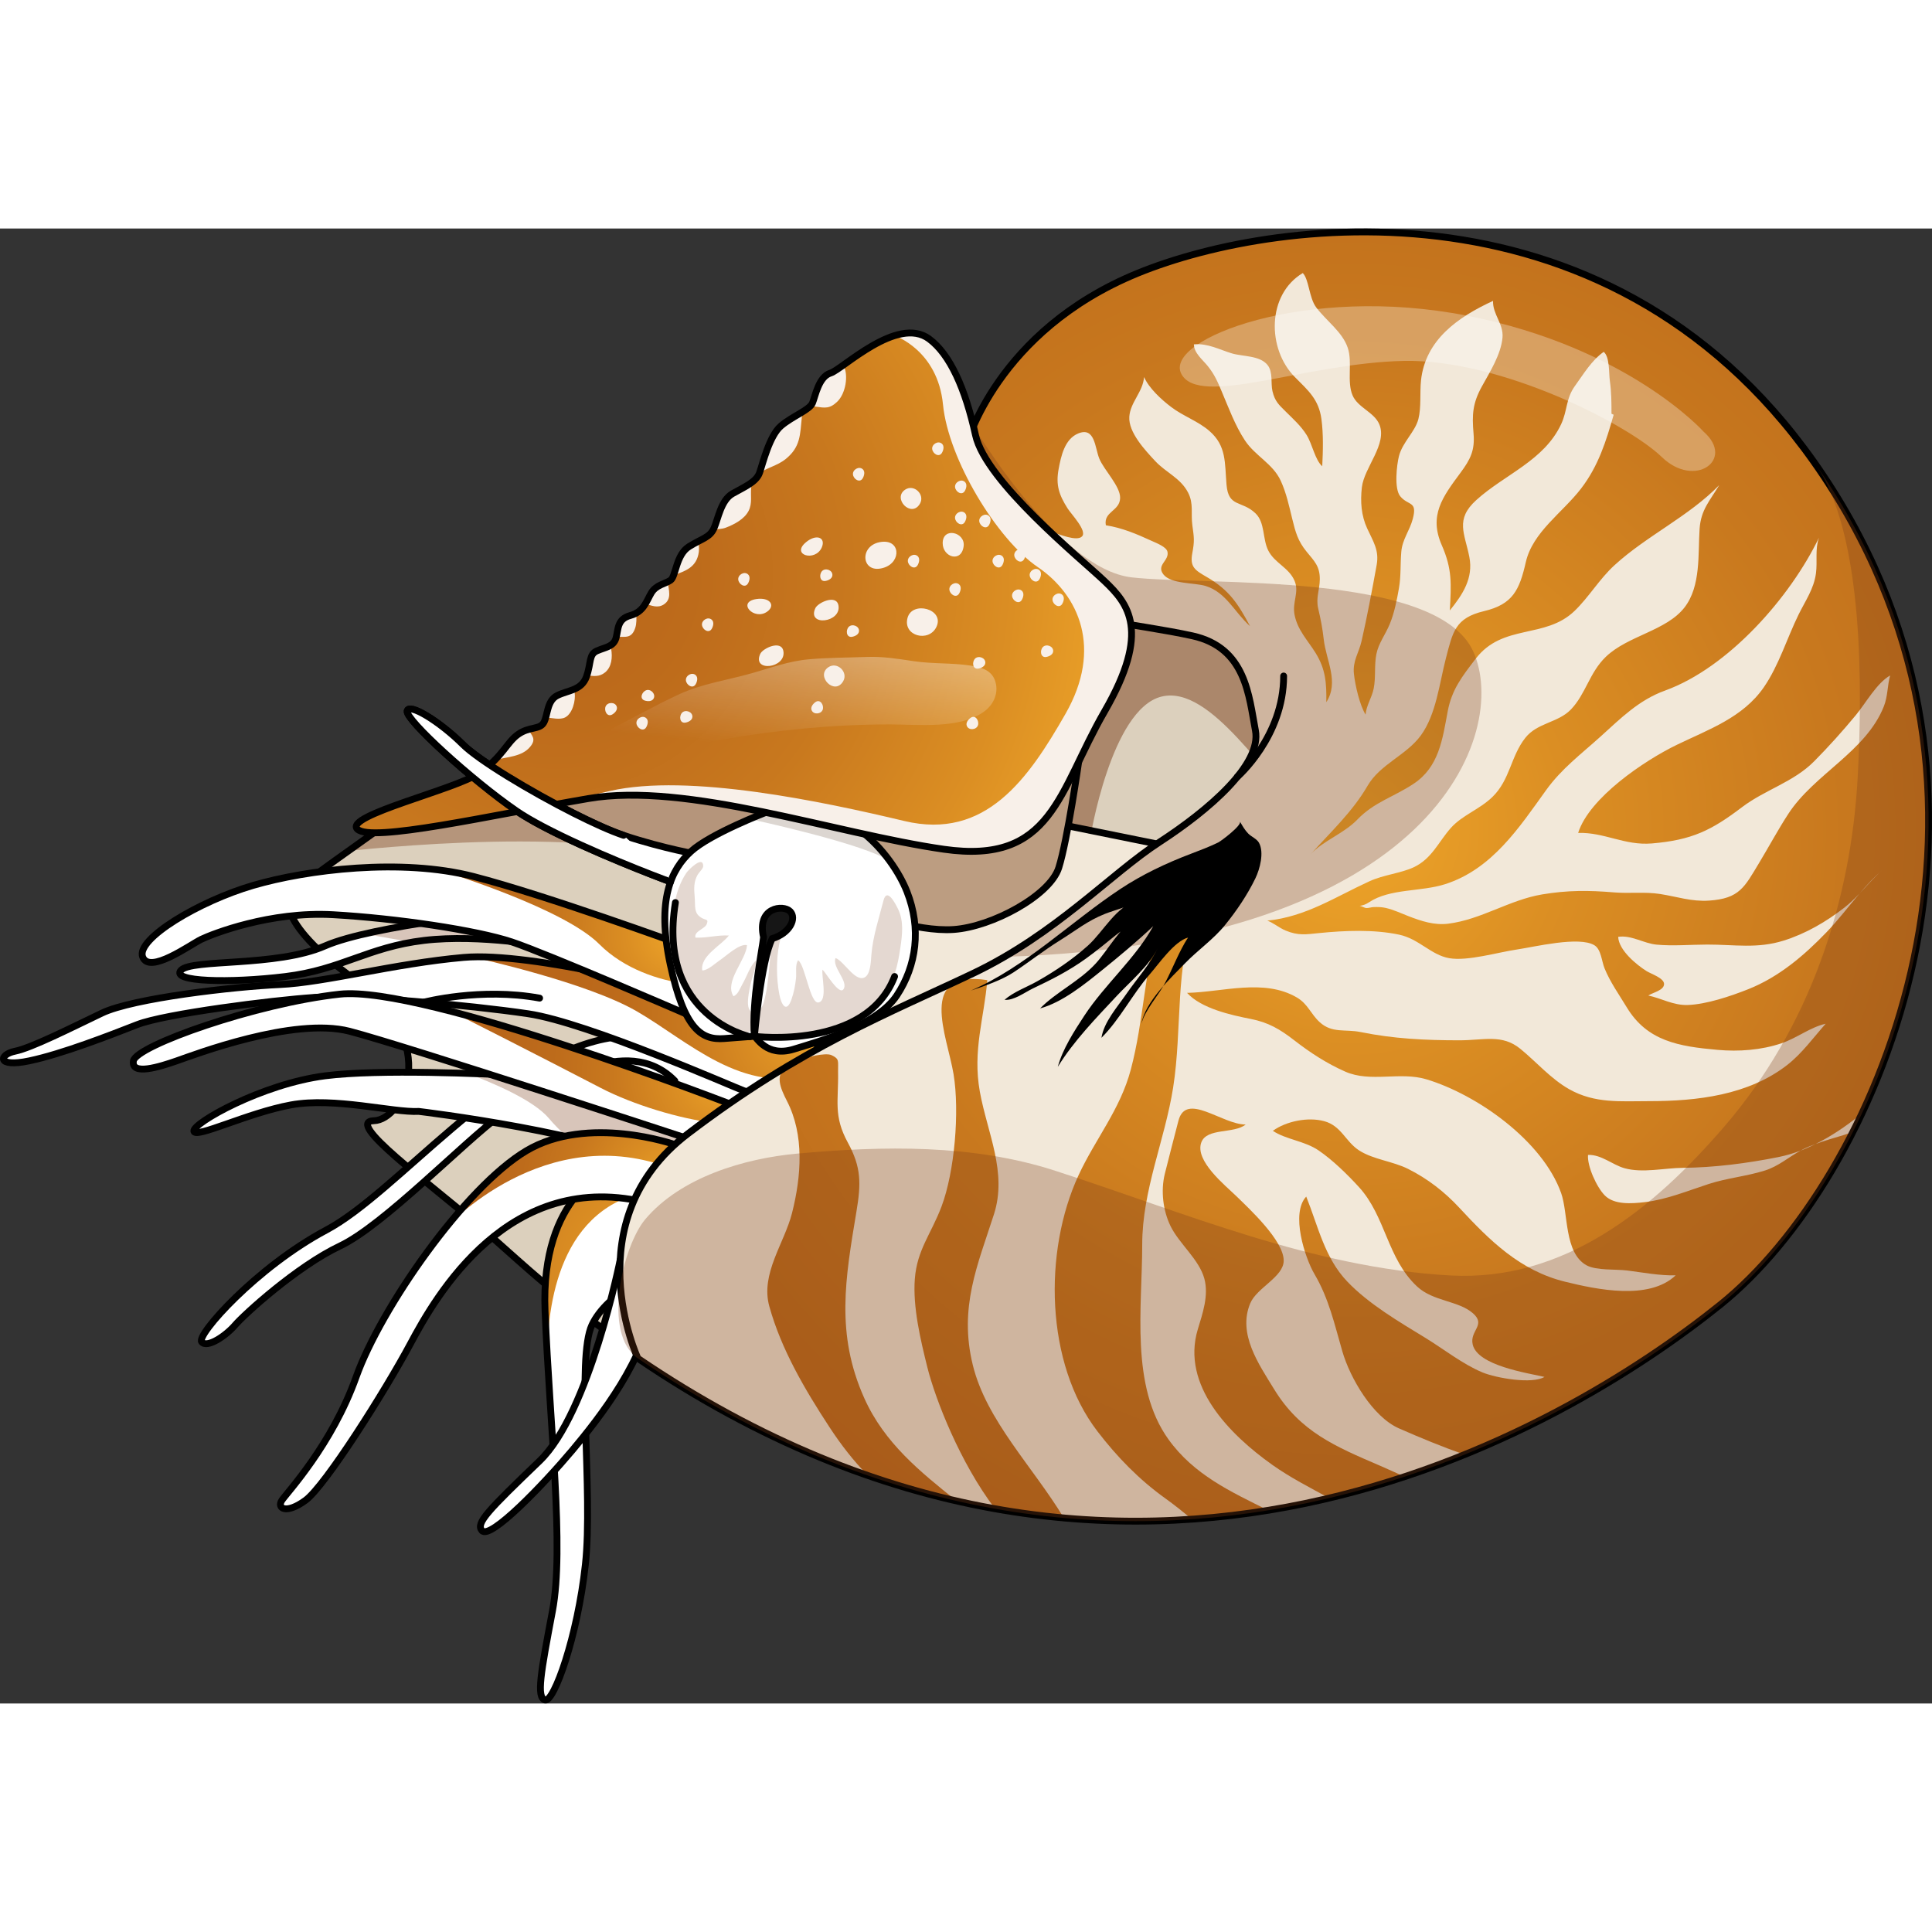 <?xml version="1.0" encoding="utf-8"?>
<!-- Created by: Science Figures, www.sciencefigures.org, Generator: Science Figures Editor -->
<!DOCTYPE svg PUBLIC "-//W3C//DTD SVG 1.1//EN" "http://www.w3.org/Graphics/SVG/1.1/DTD/svg11.dtd">
<svg version="1.1" id="Layer_1" xmlns="http://www.w3.org/2000/svg" xmlns:xlink="http://www.w3.org/1999/xlink" 
	 width="800px" height="800px" viewBox="0 0 367.632 280.668" enable-background="new 0 0 367.632 280.668"
	 xml:space="preserve">
<rect x="0" y="0" width="367.632" height="280.668" fill="#333333" stroke="none"/>
<g>
	<path fill="#DCD0BD" d="M71.134,114.988c0,0-13.996,9.933-15.996,11.6c0,0-3.715,4.711,12.643,16.522s9.015,26.522,3.354,26.667
		c-5.662,0.145,10.102,11.478,20.553,20.478s29.285,27.999,47.701,29.333c18.418,1.334,90.418-82.932,93.084-86.466
		s25.334-36.867,25.334-37.867s-3.334-22.109-5.334-26.055s-62-9.611-65-9.278s-37.732,21.332-39.366,21.666
		S71.134,114.988,71.134,114.988z"/>
	<path opacity="0.5" fill="#7B3E1A" d="M257.806,95.254c0-0.502-0.842-6.081-1.933-12.008c-4.811-5.172-11.045-11.854-16.518-17.649
		c-7.766-1.301-17.844-2.558-27.061-3.558C202.97,68.332,192.579,75.5,192.579,75.5l-7.838,39.714l22.689,0.888
		c0,0,3.965-24.65,13.576-27.031c9.539-2.363,20.026,16.206,27.023,21.355C253.275,102.609,257.806,95.702,257.806,95.254z"/>
	<path opacity="0.4" fill="#7B3E1A" d="M144.364,83.104c-15.459,6.527-73.23,31.884-73.23,31.884s-2.114,1.5-4.813,3.431
		c8.395-0.792,54.423-5.58,73.146,4.895c20.444,11.438,22.236,7.977,22.833,7.041s4.436-19.267,4.223-20.125
		C166.365,109.594,152.127,92.179,144.364,83.104z"/>
	<path fill="none" stroke="#000000" stroke-width="1.3" stroke-linecap="round" stroke-linejoin="round" stroke-miterlimit="10" d="
		M71.134,114.988c0,0-13.996,9.933-15.996,11.6c0,0-3.715,4.711,12.643,16.522s9.015,26.522,3.354,26.667
		c-5.662,0.145,10.102,11.478,20.553,20.478s29.285,27.999,47.701,29.333c18.418,1.334,90.418-82.932,93.084-86.466
		s25.334-36.867,25.334-37.867s-3.334-22.109-5.334-26.055s-62-9.611-65-9.278s-37.732,21.332-39.366,21.666
		S71.134,114.988,71.134,114.988z"/>
	<path fill="#FFFFFF" d="M148.105,161.464c0,0-13.029-11.437-33.153-7.238c-20.123,4.198-39.521,29.244-52.842,36.338
		c-13.318,7.094-24.756,19.979-23.742,21.281s4.633-1.157,6.369-3.185c1.738-2.027,11.727-11.147,19.979-15.057
		c8.253-3.909,23.454-19.688,30.548-24.9s22.632-12.582,37.737,1.961C148.105,185.208,148.105,161.464,148.105,161.464z"/>
	<path fill="none" stroke="#000000" stroke-width="1.3" stroke-linecap="round" stroke-linejoin="round" stroke-miterlimit="10" d="
		M148.105,161.464c0,0-13.029-11.437-33.153-7.238c-20.123,4.198-39.521,29.244-52.842,36.338
		c-13.318,7.094-24.756,19.979-23.742,21.281s4.633-1.157,6.369-3.185c1.738-2.027,11.727-11.147,19.979-15.057
		c8.253-3.909,23.454-19.688,30.548-24.9s22.632-12.582,37.737,1.961C148.105,185.208,148.105,161.464,148.105,161.464z"/>
	<path fill="none" stroke="#000000" stroke-width="1.3" stroke-linecap="round" stroke-linejoin="round" stroke-miterlimit="10" d="
		M103.718,164.074c0,0,15.434-11.439,24.699-1.885"/>
	<path fill="#FFFFFF" d="M130.831,145.546c0,0-29.438-8.006-42.608-6.844s-26.339,4.777-34.99,5.165s-27.889,2.582-33.828,5.423
		s-13.428,6.63-16.527,7.253s-3.615,3.182,2.711,1.838s15.235-4.829,20.529-6.896s25.822-4.648,33.57-5.165
		c7.746-0.517,29.438,1.42,40.801,3.099c11.361,1.679,39.387,14.073,41.063,14.654c1.674,0.581,11.746,3.035,11.875,2.647
		s2.721-10.418,2.006-11.923S130.831,145.546,130.831,145.546z"/>
	<radialGradient id="SVGID_1_" cx="154.015" cy="151.761" r="47.723" gradientUnits="userSpaceOnUse">
		<stop  offset="0" style="stop-color:#EEA529"/>
		<stop  offset="0.22" style="stop-color:#DB8E23"/>
		<stop  offset="0.496" style="stop-color:#C8781E"/>
		<stop  offset="0.761" style="stop-color:#BD6B1B"/>
		<stop  offset="1" style="stop-color:#B9661A"/>
	</radialGradient>
	<path fill="url(#SVGID_1_)" d="M89.759,138.614c1.661,0.364,21.885,4.865,31.344,10.302c9.691,5.57,20.323,16.196,33.723,11.874
		c0.537-2.623,0.948-5.274,0.607-5.991c-0.715-1.505-24.602-9.252-24.602-9.252s-15.855-4.31-29.5-6.145l-11.377-0.792
		C89.889,138.612,89.822,138.612,89.759,138.614z"/>
	<path fill="none" stroke="#000000" stroke-width="1.3" stroke-linecap="round" stroke-linejoin="round" stroke-miterlimit="10" d="
		M130.831,145.546c0,0-29.438-8.006-42.608-6.844s-26.339,4.777-34.99,5.165s-27.889,2.582-33.828,5.423s-13.428,6.63-16.527,7.253
		s-3.615,3.182,2.711,1.838s15.235-4.829,20.529-6.896s25.822-4.648,33.57-5.165c7.746-0.517,29.438,1.42,40.801,3.099
		c11.361,1.679,39.387,14.073,41.063,14.654c1.674,0.581,11.746,3.035,11.875,2.647s2.721-10.418,2.006-11.923
		S130.831,145.546,130.831,145.546z"/>
	<path fill="none" stroke="#000000" stroke-width="1.3" stroke-linecap="round" stroke-linejoin="round" stroke-miterlimit="10" d="
		M80.69,147.209c0,0,10.76-2.826,21.993-0.76"/>
	<path fill="#FFFFFF" d="M116.067,179.004c0,0-13.271,4.75-12.35,27c0.92,22.25,3.67,45.086,1.42,57s-3.092,16.5-1.42,17
		c1.67,0.5,6.17-12,7.67-25.75s-1.75-39.223,1.25-45.611s12.5-10.139,12.5-10.139S133.495,176.754,116.067,179.004z"/>
	<radialGradient id="SVGID_2_" cx="125.536" cy="198.956" r="72.169" gradientUnits="userSpaceOnUse">
		<stop  offset="0" style="stop-color:#EEA529"/>
		<stop  offset="0.22" style="stop-color:#DB8E23"/>
		<stop  offset="0.496" style="stop-color:#C8781E"/>
		<stop  offset="0.761" style="stop-color:#BD6B1B"/>
		<stop  offset="1" style="stop-color:#B9661A"/>
	</radialGradient>
	<path fill="url(#SVGID_2_)" d="M116.067,179.004c0,0-13.271,4.75-12.35,27c0.114,2.765,0.257,5.538,0.415,8.299
		c0.116-10.927,2.99-29.816,21.928-31.432C124.676,180.092,121.745,178.271,116.067,179.004z"/>
	<path fill="#FFFFFF" d="M97.844,129.933c0,0-26.834,2.563-36.023,6.589s-25.364,2.418-27.386,4.623s9.186,2.481,19.85,1.194
		c10.666-1.287,15.694-5.606,26.406-6.875c10.713-1.269,23.77,1.219,23.77,1.219L97.844,129.933z"/>
	<path opacity="0.3" fill="#7B3E1A" d="M95.548,135.199c0.531,0.15,5.113-1.356,5.113-1.769c0-0.155-2.997-1.491-6.773-3.076
		c-5.694,0.643-16.406,1.996-24.514,3.874c2.299,0.401,6.038,1.065,9.001,1.576c0.746-0.127,1.51-0.244,2.315-0.34
		c4.193-0.496,8.743-0.417,12.73-0.137C94.591,135.219,95.417,135.162,95.548,135.199z"/>
	<path fill="none" stroke="#000000" stroke-width="1.3" stroke-linecap="round" stroke-linejoin="round" stroke-miterlimit="10" d="
		M97.844,129.933c0,0-26.834,2.563-36.023,6.589s-25.364,2.418-27.386,4.623s9.186,2.481,19.85,1.194
		c10.666-1.287,15.694-5.606,26.406-6.875c10.713-1.269,23.77,1.219,23.77,1.219L97.844,129.933z"/>
	<path fill="none" stroke="#000000" stroke-width="1.3" stroke-linecap="round" stroke-linejoin="round" stroke-miterlimit="10" d="
		M116.067,179.004c0,0-13.271,4.75-12.35,27c0.92,22.25,3.67,45.086,1.42,57s-3.092,16.5-1.42,17c1.67,0.5,6.17-12,7.67-25.75
		s-1.75-39.223,1.25-45.611s12.5-10.139,12.5-10.139S133.495,176.754,116.067,179.004z"/>
	<path fill="#FFFFFF" d="M129.638,136.254c0,0-25.75-9.383-39.5-12.941s-31.75-1.309-42,1.691s-22.25,10.166-21,13.583
		s9.085-2.333,11.167-3.333s13.082-5.357,25.082-4.679s27.25,2.929,34,5.179s33.127,13.683,33.127,13.683L129.638,136.254z"/>
	<radialGradient id="SVGID_3_" cx="129.04" cy="134.319" r="44.138" gradientUnits="userSpaceOnUse">
		<stop  offset="0" style="stop-color:#EEA529"/>
		<stop  offset="0.22" style="stop-color:#DB8E23"/>
		<stop  offset="0.496" style="stop-color:#C8781E"/>
		<stop  offset="0.761" style="stop-color:#BD6B1B"/>
		<stop  offset="1" style="stop-color:#B9661A"/>
	</radialGradient>
	<path fill="url(#SVGID_3_)" d="M83.648,122.094c1.495,0.458,23.663,7.319,30.393,14.089c4.765,4.793,11.519,6.854,16.088,7.465
		l-0.492-7.394c0,0-25.75-9.383-39.5-12.941C88.06,122.775,85.878,122.384,83.648,122.094z"/>
	<path fill="none" stroke="#000000" stroke-width="1.3" stroke-linecap="round" stroke-linejoin="round" stroke-miterlimit="10" d="
		M129.638,136.254c0,0-25.75-9.383-39.5-12.941s-31.75-1.309-42,1.691s-22.25,10.166-21,13.583s9.085-2.333,11.167-3.333
		s13.082-5.357,25.082-4.679s27.25,2.929,34,5.179s33.127,13.683,33.127,13.683L129.638,136.254z"/>
	<path fill="#FFFFFF" d="M99.217,161.228c0,0-0.479-0.029-1.337-0.075c-5.377-0.287-25.643-1.241-35.992,0.075
		c-12,1.526-25.25,9.026-25,10.526s10.25-3.484,18.5-4.992s19.367,1.492,24.309,1.242c0,0,35.422,4.25,46.807,11
		c15.385-1,9.531-9.228,9.531-9.228L99.217,161.228z"/>
	<path opacity="0.3" fill="#7B3E1A" d="M136.034,169.777l-36.817-8.549c0,0-0.479-0.029-1.337-0.075
		c-1.723-0.092-4.979-0.252-8.945-0.385c4.544,1.684,12.545,5.015,15.525,8.57c0.965,1.152,2.147,2.336,3.393,3.481
		c7.475,1.691,14.591,3.778,18.65,6.185C141.888,178.004,136.034,169.777,136.034,169.777z"/>
	<path fill="none" stroke="#000000" stroke-width="1.3" stroke-linecap="round" stroke-linejoin="round" stroke-miterlimit="10" d="
		M99.217,161.228c0,0-0.479-0.029-1.337-0.075c-5.377-0.287-25.643-1.241-35.992,0.075c-12,1.526-25.25,9.026-25,10.526
		s10.25-3.484,18.5-4.992s19.367,1.492,24.309,1.242c0,0,35.422,4.25,46.807,11c15.385-1,9.531-9.228,9.531-9.228L99.217,161.228z"
		/>
	<path fill="#FFFFFF" d="M139.388,166.833c0,0-58.832-22.805-74.75-21.068s-38.75,9.814-39.25,12.688s5,1.127,8.25,0
		s22.232-8.391,32.867-5.634c10.633,2.757,65.383,20.757,65.383,20.757L139.388,166.833z"/>
	<radialGradient id="SVGID_4_" cx="138.129" cy="160.957" r="43.576" gradientUnits="userSpaceOnUse">
		<stop  offset="0" style="stop-color:#EEA529"/>
		<stop  offset="0.22" style="stop-color:#DB8E23"/>
		<stop  offset="0.496" style="stop-color:#C8781E"/>
		<stop  offset="0.761" style="stop-color:#BD6B1B"/>
		<stop  offset="1" style="stop-color:#B9661A"/>
	</radialGradient>
	<path fill="url(#SVGID_4_)" d="M114.231,163.494c6.366,3.313,15.285,5.929,21.395,6.649l3.761-3.381
		c0,0-30.681-11.892-53.726-17.847C86.055,149.029,103.718,158.023,114.231,163.494z"/>
	<path fill="none" stroke="#000000" stroke-width="1.3" stroke-linecap="round" stroke-linejoin="round" stroke-miterlimit="10" d="
		M139.388,166.762c0,0-58.832-22.805-74.75-21.068s-38.75,9.814-39.25,12.688s5,1.127,8.25,0s22.232-8.391,32.867-5.634
		c10.633,2.757,65.383,20.757,65.383,20.757L139.388,166.762z"/>
	<path fill="#FFFFFF" d="M128.417,174.313c0,0-16.529-5.809-28.279,1.191s-27.715,30-32.357,43s-13.143,22-14.143,23.5
		s0.75,2.75,4.5,0s15.182-20.84,19.966-29.795s18.784-33.705,45.534-26.705C129.638,181.254,128.417,174.313,128.417,174.313z"/>
	<radialGradient id="SVGID_5_" cx="127.49" cy="182.377" r="37.34" gradientUnits="userSpaceOnUse">
		<stop  offset="0" style="stop-color:#EEA529"/>
		<stop  offset="0.22" style="stop-color:#DB8E23"/>
		<stop  offset="0.496" style="stop-color:#C8781E"/>
		<stop  offset="0.761" style="stop-color:#BD6B1B"/>
		<stop  offset="1" style="stop-color:#B9661A"/>
	</radialGradient>
	<path fill="url(#SVGID_5_)" d="M128.116,179.004c0.663-2.593,0.301-4.691,0.301-4.691s-16.529-5.809-28.279,1.191
		c-4.784,2.85-10.266,8.353-15.399,14.752C84.77,190.222,103.67,169.32,128.116,179.004z"/>
	<path fill="none" stroke="#000000" stroke-width="1.3" stroke-linecap="round" stroke-linejoin="round" stroke-miterlimit="10" d="
		M128.417,174.313c0,0-16.529-5.809-28.279,1.191s-27.715,30-32.357,43s-13.143,22-14.143,23.5s0.75,2.75,4.5,0
		s15.182-20.84,19.966-29.795s18.784-33.705,45.534-26.705C129.638,181.254,128.417,174.313,128.417,174.313z"/>
	<path fill="#FFFFFF" d="M118.011,196.247c0,0-5.842,29.137-15.327,38.258c-9.854,9.476-12.155,11.816-10.997,13.25
		c1.554,1.922,11.951-9,17.201-15.25s14.25-17.75,15.25-28.25S118.011,196.247,118.011,196.247z"/>
	<path fill="#F2E8D9" d="M198.592,112.744l26.546,5.375c0,0,14,8.135,14.334,9.469s-26.666,23.001-27.666,23.334
		s-40.668,9.596-42.334,8.631s-13.162-15.92-13.914-16.442s5.58-15.522,5.58-15.522L198.592,112.744z"/>
	<path fill="none" stroke="#000000" stroke-width="1.3" stroke-linecap="round" stroke-linejoin="round" stroke-miterlimit="10" d="
		M198.592,112.744l26.546,5.375c0,0,14,8.135,14.334,9.469s-26.666,23.001-27.666,23.334s-40.668,9.596-42.334,8.631
		s-13.162-15.92-13.914-16.442s5.58-15.522,5.58-15.522L198.592,112.744z"/>
	<path fill="none" stroke="#000000" stroke-width="1.3" stroke-linecap="round" stroke-linejoin="round" stroke-miterlimit="10" d="
		M118.011,196.247c0,0-5.842,29.137-15.327,38.258c-9.854,9.476-12.155,11.816-10.997,13.25c1.554,1.922,11.951-9,17.201-15.25
		s14.25-17.75,15.25-28.25S118.011,196.247,118.011,196.247z"/>
	<path fill="#FFFCE8" d="M205.257,101.484c0,0-2.119,14.842-3.785,20.14s-12.699,11.26-20,11.763s-17.334-3.453-17.334-3.453
		s-4.332-25.418-5.332-24.382s11.666-6.296,12.666-6.63s27.666,0,27.666,0L205.257,101.484z"/>
	<path opacity="0.5" fill="#7B3E1A" d="M205.257,101.484c0,0-2.119,14.842-3.785,20.14s-12.699,11.26-20,11.763
		s-17.334-3.453-17.334-3.453s-4.332-25.418-5.332-24.382s11.666-6.296,12.666-6.63s27.666,0,27.666,0L205.257,101.484z"/>
	<path fill="none" stroke="#000000" stroke-width="1.3" stroke-linecap="round" stroke-linejoin="round" stroke-miterlimit="10" d="
		M205.257,101.484c0,0-2.119,14.842-3.785,20.14s-12.699,11.26-20,11.763s-17.334-3.453-17.334-3.453s-4.332-25.418-5.332-24.382
		s11.666-6.296,12.666-6.63s27.666,0,27.666,0L205.257,101.484z"/>
	<path fill="#F2E8D9" d="M121.388,215.004c0,0-12.246-26.174,9.5-42.75c21.748-16.576,38.5-23,54.25-30.5s26.25-19,35.5-25
		s19.5-14.75,18.25-21.25s-1.75-15.75-12-18s-27.25-3.83-29.25-6.54s-13.75-29.71-13.75-29.71s5.711-21.75,32.605-32.75
		s93.895-19.75,132.395,41.5s8,131-21.5,154.75S214.888,278.504,121.388,215.004z"/>
	<path fill="#FFFFFF" d="M129.013,124.825c0,0-0.168-0.059-0.48-0.169c-2.546-0.9-16.289-6.139-25.333-10.922
		c-1.903-1.007-3.598-1.993-4.937-2.915c-8.479-5.839-21.046-17.301-20.788-18.979c0.259-1.679,6.193,1.954,10.588,6.326
		c3.039,3.024,12.808,8.907,21.105,13.102c3.699,1.87,7.106,3.404,9.495,4.2c7.747,2.582,14.72,3.744,14.72,3.744"/>
	<path fill="none" stroke="#000000" stroke-width="1.3" stroke-linecap="round" stroke-linejoin="round" stroke-miterlimit="10" d="
		M129.013,124.825c0,0-0.168-0.059-0.48-0.169c-3.082-1.09-22.568-8.534-30.27-13.837c-8.479-5.839-21.046-17.301-20.788-18.979
		c0.259-1.679,6.193,1.954,10.588,6.326s22.854,14.72,30.601,17.302s14.72,3.744,14.72,3.744"/>
	<g>
		<g>
			<g>
				<radialGradient id="SVGID_6_" cx="256.97" cy="114.254" r="189.612" gradientUnits="userSpaceOnUse">
					<stop  offset="0" style="stop-color:#EEA529"/>
					<stop  offset="0.22" style="stop-color:#DB8E23"/>
					<stop  offset="0.496" style="stop-color:#C8781E"/>
					<stop  offset="0.761" style="stop-color:#BD6B1B"/>
					<stop  offset="1" style="stop-color:#B9661A"/>
				</radialGradient>
				<path fill="url(#SVGID_6_)" d="M164.473,222.597c-5.503-12.269-3.62-22.805-1.497-35.581c0.869-5.232,0.951-8.331-1.635-13.063
					c-2.803-5.126-1.758-7.896-1.869-13.536c-0.038-1.965,0.34-2.386-1.253-3.121c-1.183-0.546-4.981,0.451-6.538,1.022
					c-0.789,0.46-1.588,0.935-2.392,1.417c-1.646,1.618-0.88,3.692,0.469,6.313c3.302,6.419,2.741,14.244,0.954,21.295
					c-1.461,5.763-6.036,11.557-4.324,17.742c2.271,8.214,6.773,15.853,11.443,22.991c2.203,3.367,4.572,6.417,7.303,9.201
					c5.708,1.978,11.343,3.578,16.896,4.844C175.086,236.575,168.282,231.09,164.473,222.597z"/>
				<radialGradient id="SVGID_7_" cx="256.971" cy="114.253" r="189.615" gradientUnits="userSpaceOnUse">
					<stop  offset="0" style="stop-color:#EEA529"/>
					<stop  offset="0.22" style="stop-color:#DB8E23"/>
					<stop  offset="0.496" style="stop-color:#C8781E"/>
					<stop  offset="0.761" style="stop-color:#BD6B1B"/>
					<stop  offset="1" style="stop-color:#B9661A"/>
				</radialGradient>
				<path fill="url(#SVGID_7_)" d="M223.231,163.473c1.778-11.255,0.25-22.937,4.373-33.785c0.695-1.832,4.027-7.721,1.32-8.376
					c-4.192-1.015-7.605,7.748-8.354,10.26c-2.752,9.241-2.908,19.118-5.396,28.48c-2.027,7.632-6.747,13.182-9.965,20.149
					c-6.663,14.434-6.339,35.705,3.615,48.674c3.798,4.949,7.942,9.196,12.966,12.798c1.702,1.221,3.361,2.555,4.998,3.924
					c4.957-0.345,9.801-0.917,14.521-1.687c-7.186-3.582-14.123-6.768-18.963-13.496c-7.309-10.161-5-25.11-4.998-37.071
					C217.352,182.971,221.642,173.534,223.231,163.473z"/>
				<radialGradient id="SVGID_8_" cx="256.97" cy="114.255" r="189.612" gradientUnits="userSpaceOnUse">
					<stop  offset="0" style="stop-color:#EEA529"/>
					<stop  offset="0.22" style="stop-color:#DB8E23"/>
					<stop  offset="0.496" style="stop-color:#C8781E"/>
					<stop  offset="0.761" style="stop-color:#BD6B1B"/>
					<stop  offset="1" style="stop-color:#B9661A"/>
				</radialGradient>
				<path fill="url(#SVGID_8_)" d="M186.455,164.272c-1.431-7.872,0.836-14.088,1.413-21.25
					c-13.446-2.055-7.629,10.561-6.418,17.901c1.168,7.082,0.209,18.562-2.294,25.181c-1.982,5.239-4.656,8.235-5.076,13.765
					c-0.408,5.359,1.088,11.619,2.373,16.788c1.527,6.142,6.27,18.263,12.893,26.954c4.422,0.786,8.784,1.355,13.085,1.742
					c-5.914-9.773-14.743-18.543-17.323-29.099c-2.677-10.955,0.917-18.994,4.026-28.667
					C191.705,179.589,187.879,172.111,186.455,164.272z"/>
				<radialGradient id="SVGID_9_" cx="256.97" cy="114.254" r="189.613" gradientUnits="userSpaceOnUse">
					<stop  offset="0" style="stop-color:#EEA529"/>
					<stop  offset="0.22" style="stop-color:#DB8E23"/>
					<stop  offset="0.496" style="stop-color:#C8781E"/>
					<stop  offset="0.761" style="stop-color:#BD6B1B"/>
					<stop  offset="1" style="stop-color:#B9661A"/>
				</radialGradient>
				<path fill="url(#SVGID_9_)" d="M262.636,235.438c-8.578-3.691-15.219-6.457-20.188-14.573c-2.909-4.75-6.98-10.521-4.542-16.347
					c1.249-2.983,6.349-5.008,6.364-8.109c0.019-3.825-6.568-9.894-9.018-12.287c-2.08-2.031-7.992-6.735-6.648-10.252
					c1.061-2.774,6.197-1.568,8.43-3.373c-4.495,0.02-11.362-6.312-12.802-0.695c-0.837,3.266-1.765,6.759-2.587,10.088
					c-0.793,3.208-0.34,7.002,1.092,9.935c1.652,3.384,5.461,6.36,6.438,10.018c0.861,3.224-0.35,6.635-1.25,9.624
					c-3.213,10.669,6.029,20.017,14.211,25.815c3.406,2.413,7.133,4.305,10.781,6.3c4.947-1.176,9.734-2.546,14.347-4.07
					C265.558,236.745,263.989,236.02,262.636,235.438z"/>
				<radialGradient id="SVGID_10_" cx="256.97" cy="114.254" r="189.614" gradientUnits="userSpaceOnUse">
					<stop  offset="0" style="stop-color:#EEA529"/>
					<stop  offset="0.22" style="stop-color:#DB8E23"/>
					<stop  offset="0.496" style="stop-color:#C8781E"/>
					<stop  offset="0.761" style="stop-color:#BD6B1B"/>
					<stop  offset="1" style="stop-color:#B9661A"/>
				</radialGradient>
				<path fill="url(#SVGID_10_)" d="M352.593,171.878c-0.589,0.236-1.182,0.45-1.772,0.626c-1.724,0.514-3.586,1.051-5.333,1.698
					c-0.94,0.465-1.894,0.899-2.873,1.27c-2.31,1.26-4.188,2.964-6.781,3.781c-3.516,1.108-7.204,1.425-10.701,2.563
					c-3.91,1.273-8.021,2.963-12.131,3.449c-2.609,0.31-5.849,0.51-7.613-1.256c-1.59-1.59-3.395-5.643-3.211-7.73
					c2.571-0.08,4.635,1.888,6.949,2.536c3.427,0.96,7.588-0.045,11.074-0.074c5.981-0.05,12.221-0.854,18.164-2.039
					c1.455-0.29,2.871-0.71,4.25-1.23c0.172-0.094,0.341-0.191,0.518-0.279c0.736-0.366,1.537-0.687,2.355-0.99
					c2.949-1.459,5.713-3.33,8.263-5.374c0.2-0.16,0.395-0.339,0.589-0.52c15.149-32.287,20.381-77.209-5.451-118.305
					c-38.5-61.25-105.5-52.5-132.395-41.5s-32.605,32.75-32.605,32.75s1.902,4.371,4.307,9.771
					c3.668,2.815,7.805,5.487,12.199,6.791c1.027,0.304,4.539,1.823,5.512,0.762c0.984-1.072-2.074-4.231-2.76-5.317
					c-1.632-2.582-2.275-4.443-1.703-7.506c0.438-2.339,1.119-5.713,3.75-6.768c3.193-1.28,3.138,2.738,3.996,4.818
					c0.888,2.148,3.982,5.216,3.955,7.443c-0.031,2.547-3.193,2.579-2.718,5.219c3.1,0.496,5.813,1.637,8.712,2.969
					c0.877,0.402,2.801,1.125,3.012,2.057c0.39,1.732-2.181,2.5-0.773,4.323c1.44,1.866,5.969,1.566,8.012,2.195
					c3.951,1.217,5.504,5.007,8.475,7.654c-2.229-4.18-3.918-6.857-8.219-9.343c-2.289-1.322-3.266-1.925-2.763-4.575
					c0.437-2.296,0.331-2.927,0.009-5.243c-0.321-2.307,0.283-4.11-0.814-6.25c-1.422-2.772-4.226-3.82-6.254-6
					c-1.883-2.025-5.133-5.457-4.932-8.445c0.184-2.757,2.607-4.725,2.805-7.548c0.959,2.139,3.265,4.271,5.193,5.729
					c2.29,1.73,5.067,2.65,7.236,4.527c3.283,2.842,2.915,6.075,3.264,10.234c0.368,4.385,2.872,2.92,5.506,5.439
					c1.854,1.773,1.316,4.839,2.428,7.063c1.214,2.427,3.902,3.229,4.998,5.75c0.959,2.207-0.464,4.051,0.014,6.5
					c0.568,2.911,2.479,4.814,3.992,7.244c1.938,3.108,2.104,5.803,2.051,9.38c2.478-3.844-0.029-7.902-0.488-11.93
					c-0.253-2.229-0.582-3.857-1.055-5.883c-0.479-2.052,0.286-3.54,0.305-5.562c0.023-2.492-1.051-3.473-2.506-5.25
					c-1.682-2.057-2.123-3.743-2.738-6.25c-0.584-2.383-1.127-4.946-2.188-7.25c-1.504-3.269-4.866-4.721-6.818-7.682
					c-1.878-2.85-3.115-6.241-4.443-9.38c-0.775-1.832-1.354-3.183-2.619-4.757c-1-1.246-2.622-2.476-2.648-4.144
					c2.668-0.232,4.836,1.004,7.213,1.718c2.086,0.626,5.35,0.369,6.816,2.232c1.063,1.349,0.569,3.454,0.92,4.949
					c0.455,1.94,1.223,2.601,2.5,3.869c1.438,1.431,2.929,2.745,4.012,4.494c1.078,1.738,1.593,4.742,2.963,5.935
					c0.15-2.93,0.232-6.123-0.156-8.985c-0.508-3.736-2.49-5.404-5.063-7.994c-5.294-5.329-5.339-15.701,1.52-19.786
					c1.202,1.249,1.17,4.69,2.544,6.53c1.888,2.529,4.982,4.652,6.006,7.688c0.947,2.809-0.213,6.433,0.926,9.075
					c1.002,2.327,4.104,3.173,5.08,5.487c1.586,3.76-2.881,8.196-3.318,11.999c-0.315,2.747-0.109,5.389,1.008,7.813
					c1.146,2.487,2.313,4.16,1.811,6.938c-0.863,4.774-1.801,9.777-2.873,14.493c-0.52,2.282-1.725,3.776-1.457,6.256
					c0.232,2.169,1.131,6.035,2.22,7.742c0.126-1.734,1.202-3.221,1.548-4.992c0.414-2.117,0.082-4.393,0.5-6.5
					c0.422-2.119,1.734-3.733,2.557-5.75c0.879-2.151,1.346-4.541,1.742-6.806c0.408-2.324,0.242-4.573,0.447-6.944
					c0.204-2.379,1.595-3.986,2.191-6.263c0.908-3.46-0.836-2.405-2.393-4.288c-1.188-1.437-0.668-5.979-0.244-7.637
					c0.68-2.663,3.074-4.623,3.699-7.057c0.568-2.209,0.254-5.048,0.494-7.317c0.822-7.757,7.041-12.091,13.712-15.169
					c-0.095,2.548,2.03,4.375,1.801,6.98c-0.281,3.184-2.396,6.54-3.901,9.257c-1.798,3.245-1.92,5.421-1.611,8.992
					c0.277,3.191-0.566,4.896-2.5,7.501c-3.428,4.62-6.014,8.111-3.548,13.749c2.008,4.592,1.808,7.319,1.537,12.426
					c2.456-3.035,4.505-6.146,3.712-10.176c-0.889-4.519-2.748-7.129,1.313-10.816c5.385-4.891,12.918-7.495,16.168-14.477
					c1.201-2.583,0.866-4.834,2.619-7.256c1.689-2.335,3.132-4.809,5.463-6.48c1.178,0.938,0.963,4.063,1.176,5.53
					c0.298,2.061,0.311,4.119,0.311,6.25l0.416,0.185c-1.436,5.018-2.893,9.737-6.209,14.054
					c-3.537,4.603-9.203,8.262-10.514,14.012c-1.211,5.32-2.49,8.012-7.943,9.306c-5.533,1.313-5.949,3.979-7.248,8.932
					c-1.234,4.7-1.842,10.737-4.809,14.763c-2.753,3.738-7.727,5.446-10.102,9.534c-2.91,5.007-6.963,8.711-10.879,13.085
					c2.309-2.579,6.334-3.952,8.92-6.644c3.205-3.336,6.888-4.283,10.699-6.807c4.855-3.214,5.505-8.468,6.501-13.781
					c0.782-4.175,2.733-6.633,5.317-10.011c5.174-6.765,13.224-3.691,18.842-9.126c2.738-2.649,4.711-6.052,7.566-8.668
					c6.127-5.617,14.158-9.303,19.939-15.248c-1.758,2.958-3.484,4.673-3.729,8.311c-0.32,4.792,0.278,10.91-2.88,14.97
					c-3.459,4.447-10.774,5.353-14.96,9.379c-3.129,3.01-3.818,7.085-6.65,10.027c-2.45,2.547-6.381,2.496-8.673,5.397
					c-2.798,3.543-2.888,7.979-6.266,11.254c-2.444,2.369-5.724,3.454-7.89,5.875c-2.357,2.633-3.61,5.885-7.119,7.514
					c-2.416,1.122-5.699,1.42-8.361,2.637c-6.503,2.974-12.104,6.758-19.462,7.507c1.063,0.346,2.278,1.382,3.476,1.878
					c2.43,1.006,3.832,0.74,6.439,0.479c4.844-0.485,10.365-0.713,15.163,0.305c3.802,0.807,6.079,3.882,9.552,4.48
					c3.502,0.604,9.232-1.124,12.889-1.657c3.284-0.479,11.846-2.593,14.74-0.797c1.273,0.79,1.359,3.014,1.911,4.372
					c1.077,2.649,2.759,4.997,4.246,7.453c3.885,6.416,9.884,7.415,17.238,8.07c4.071,0.363,8.304,0.059,12.192-1.251
					c2.891-0.974,5.477-3.058,8.407-3.72c-2.362,2.66-4.517,5.673-7.351,7.872c-7.389,5.731-17.118,6.86-26.257,6.86
					c-5.454,0-10.308,0.479-15.179-2.261c-3.492-1.963-6.239-5.18-9.307-7.688c-3.503-2.864-6.938-1.62-11.662-1.626
					c-6.526-0.008-12.449-0.295-18.742-1.572c-2.941-0.597-5.398,0.279-7.765-1.862c-1.726-1.562-2.243-3.473-4.366-4.716
					c-6.248-3.661-14.133-1.017-20.893-0.877c2.712,2.973,8.354,4.223,12.117,4.96c3.377,0.662,5.579,1.971,8.274,4.06
					c3.056,2.368,6.186,4.41,9.716,5.967c4.813,2.123,10.392-0.055,15.424,1.457c9.66,2.901,22.115,11.701,25.653,21.656
					c1.382,3.887,0.563,11.379,4.819,13.733c1.861,1.03,5.62,0.724,7.743,0.994c3.04,0.388,6.159,0.992,9.227,0.923
					c-5.05,4.814-15.03,2.697-21.077,1.204c-8.535-2.107-14.277-7.802-20.063-14.039c-2.83-3.052-6.034-5.545-9.767-7.415
					c-2.942-1.475-6.572-1.765-9.3-3.503c-2.604-1.658-3.391-4.684-6.649-5.577c-3.116-0.854-7.253,0.003-9.792,1.829
					c2.472,1.663,6.025,1.908,8.705,3.732c2.68,1.823,5.494,4.58,7.681,6.976c5.111,5.601,5.362,13.63,11.081,18.935
					c3.059,2.837,7.824,2.661,10.582,5.054c2.623,2.277-0.639,3.296-0.02,5.967c0.93,4.018,10.387,5.417,13.657,6.164
					c-2.337,1.43-9.225,0.211-11.782-0.847c-3.715-1.537-7.395-4.445-10.873-6.576c-5.022-3.077-10.76-6.419-14.865-10.716
					c-4.33-4.529-5.549-10.539-7.814-16.171c-3,3.181-0.268,11.627,1.572,14.754c2.754,4.683,3.803,9.546,5.303,14.705
					c1.484,5.111,5.775,12.452,10.775,14.649c4.041,1.775,8.223,3.504,12.45,4.988c21.556-8.748,38.416-20.257,48.729-28.561
					C336.354,197.537,345.407,186.064,352.593,171.878z M293.448,126.712c-6.262,1.05-11.613,4.803-17.908,5.576
					c-2.625,0.322-5.119-0.504-7.533-1.44c-1.422-0.553-2.811-1.216-4.305-1.561c-0.779-0.18-1.495-0.184-2.284-0.169
					c-0.476,0.01-0.938,0.209-1.416,0.188c-0.401-0.018-1-0.45-1.331-0.413c0.732-0.082,1.252-0.296,1.852-0.694
					c3.972-2.639,9.854-1.959,14.463-3.435c8.94-2.862,14.103-10.793,19.187-17.855c2.985-4.148,6.627-6.837,10.393-10.239
					c3.847-3.475,7.269-6.938,12.256-8.742c12.1-4.379,23.847-17.783,29.3-29.094c-0.777,2.195-0.266,4.498-0.572,6.786
					c-0.396,2.961-2.012,5.209-3.3,7.829c-2.223,4.521-3.751,9.69-6.624,13.853c-3.98,5.765-10.483,8.007-16.529,10.935
					c-6.196,3-16.678,10.07-18.797,16.774c5.014-0.147,8.831,2.44,14.028,2.003c7.618-0.643,11.327-2.479,17.137-6.89
					c4.419-3.354,9.816-4.766,13.759-8.756c2.762-2.795,5.403-5.728,7.906-8.757c1.915-2.316,3.991-6.119,6.537-7.559
					c-0.546,1.948-0.418,3.925-1.211,5.917c-3.428,8.596-13.227,12.834-18.162,20.412c-1.975,3.031-3.68,6.227-5.547,9.317
					c-2.799,4.638-3.721,6.804-9.541,7.193c-3.328,0.224-6.094-0.756-9.307-1.257c-2.93-0.456-5.828-0.061-8.773-0.307
					C302.324,125.928,298.31,125.898,293.448,126.712z M332.64,144.76c-3.338,1.321-7.945,2.879-11.502,2.994
					c-2.751,0.089-5-1.278-7.486-1.8c0.771-0.554,3.004-0.96,2.996-2.199c-0.007-1.128-2.475-1.914-3.32-2.445
					c-1.941-1.218-5.293-3.971-5.412-6.518c2.428-0.405,4.87,1.244,7.287,1.474c3.156,0.3,6.496-0.008,9.674-0.012
					c5.169-0.007,9.476,0.827,14.519-0.751c4.217-1.319,8.086-3.581,11.565-6.276c1.042-0.807,1.977-1.73,2.883-2.684
					c1.381-1.619,2.809-3.156,4.332-4.46c0.407-0.349,0.814-0.697,1.238-1.008c-0.43,0.315-0.84,0.655-1.238,1.008
					c-1.543,1.361-2.898,2.949-4.332,4.46c-2.127,2.494-4.152,5.15-6.262,7.342C343.271,138.362,338.481,142.447,332.64,144.76z"/>
			</g>
			<path opacity="0.3" fill="#7B3E1A" d="M215.321,66.381c-14.066-1.63-30.088-28.771-30.088-28.771l0,0
				c-0.979,2.253-1.346,3.645-1.346,3.645s11.75,27,13.75,29.71s19,4.29,29.25,6.54s10.75,11.5,12,18s-9,15.25-18.25,21.25
				c-8.025,5.206-16.998,14.549-29.519,21.831c0.001,0.001,0.003,0.001,0.004,0.002c81.947-2.479,96.189-42.725,89.222-58.091
				S229.388,68.011,215.321,66.381z"/>
			<path fill="#B9661A" d="M201.102,245.236c0.376,0.037,0.748,0.064,1.122,0.099c-0.844-0.57-1.682-1.151-2.497-1.761
				C200.194,244.12,200.646,244.679,201.102,245.236z"/>
		</g>
	</g>
	<path fill="none" stroke="#000000" stroke-width="1.3" stroke-linecap="round" stroke-linejoin="round" stroke-miterlimit="10" d="
		M121.388,215.004c0,0-12.246-26.174,9.5-42.75c21.748-16.576,38.5-23,54.25-30.5s26.25-19,35.5-25s19.5-14.75,18.25-21.25
		s-1.75-15.75-12-18s-27.25-3.83-29.25-6.54s-13.75-29.71-13.75-29.71s5.711-21.75,32.605-32.75s93.895-19.75,132.395,41.5
		s8,131-21.5,154.75S214.888,278.504,121.388,215.004z"/>
	<g>
		<path fill="#FFFFFF" d="M145.73,111.114c0,0-10.503,4.019-14.239,7.407c-3.734,3.389-6.616,9.152-3.948,21.532
			s5.977,14.408,10.245,14.088c4.27-0.32,5.443-0.427,5.764-0.427s2.24,4.057,7.471,2.455s15.902-4.59,19.639-10.246
			c3.734-5.656,4.695-12.699,1.92-19.744C169.807,119.134,160.076,106.829,145.73,111.114z"/>
		<path opacity="0.2" fill="#53341A" d="M145.73,111.114c0,0-1.259,0.482-3.06,1.252c0.016,0.004,22.914,4.928,26.772,8.182
			C164.907,114.214,156.66,107.849,145.73,111.114z"/>
		<path opacity="0.2" fill="#7B3E1A" d="M128.318,128.903c-0.248,2.017-0.019,4.091,0.116,6.073
			c0.188,2.768,0.606,5.639,1.913,8.155c1.241,2.391,2.897,4.558,4.861,6.399c1.692,1.588,4.125,3.767,6.622,3.57
			c0.423-0.033,0.875-0.39,1.218-0.404c0.606-0.027,0.493,0.225,1.045,0.599c1.751,1.187,4.333,0.481,6.29,0.419
			c2.615-0.083,5.289-0.107,7.743-1.141c3.467-1.46,7.442-3.733,9.884-6.659c2.189-2.623,2.831-5.767,3.318-9.064
			c0.362-2.457,0.691-5.077-0.456-7.391c-0.617-1.245-2.123-4.078-2.764-1.561c-0.883,3.468-1.981,6.684-2.293,10.262
			c-0.098,1.123-0.117,3.86-1.37,4.383c-1.808,0.755-3.841-3.127-5.444-3.723c-0.757,1.684,2.527,4.453,1.501,5.938
			c-0.826,1.196-3.28-3.055-3.981-3.73c-0.28,1.093,1.044,5.865-0.754,6.244c-1.625,0.343-2.539-7.138-3.893-8.032
			c-0.598,0.836-0.293,2.386-0.398,3.388c-0.142,1.356-0.423,2.848-0.894,4.135c-0.955,2.612-1.917,0.892-2.28-0.995
			c-0.581-3.021-0.619-6.635-0.015-9.665c0.194-0.975,0.518-1.857,0.439-2.866c-1.919,0.036-2.241,6.299-2.361,7.578
			c-0.203,2.164-0.459,4.453-1.057,6.538c-0.278,0.972-1.548,2.734-2.595,1.441c-0.824-1.019-0.122-3.799,0.087-4.872
			c0.284-1.461,1.121-3.165,1.065-4.652c-1.131,1.004-1.77,3.122-2.557,4.441c-0.406,0.68-0.892,2.151-1.752,2.362
			c-1.764-2.817,2.439-6.888,2.589-9.712c-1.463-0.331-3.958,2.068-5.082,2.809c-0.867,0.571-2.363,2.024-3.432,2.009
			c-0.446-2.755,3.684-4.81,5.06-6.644c-2.123-0.132-4.209,0.499-6.356,0.396c-0.322-1.223,1.812-1.641,2.154-2.585
			c0.34-0.938-0.077-0.714-0.796-1.069c-1.777-0.88-1.341-2.305-1.507-4.136c-0.137-1.513-0.199-2.86,0.588-4.212
			c0.231-0.396,1.035-1.131,1.035-1.596c0.001-2.117-2.775,0.653-3.197,1.273C129.394,124.404,128.583,126.749,128.318,128.903z"/>
		
			<path fill="none" stroke="#000000" stroke-width="1.3" stroke-linecap="round" stroke-linejoin="round" stroke-miterlimit="10" d="
			M145.73,111.114c0,0-10.503,4.019-14.239,7.407c-3.734,3.389-6.616,9.152-3.948,21.532s5.977,14.408,10.245,14.088
			c4.27-0.32,5.443-0.427,5.764-0.427s2.24,4.057,7.471,2.455s15.902-4.59,19.639-10.246c3.734-5.656,4.695-12.699,1.92-19.744
			C169.807,119.134,160.076,106.829,145.73,111.114z"/>
		<path fill="#161616" stroke="#000000" stroke-width="1.3" stroke-miterlimit="10" d="M143.552,153.714
			c0,0,1.255-14.407,3.391-18.588c3.399-1.037,4.693-3.88,3.399-5.193s-6.39-0.787-5.047,4.919
			C145.112,136.821,142.979,147.087,143.552,153.714z"/>
		
			<path fill="none" stroke="#000000" stroke-width="1.3" stroke-linecap="round" stroke-linejoin="round" stroke-miterlimit="10" d="
			M128.519,128.258c-3.527,21.709,14.151,25.51,14.151,25.51"/>
		
			<path fill="none" stroke="#000000" stroke-width="1.3" stroke-linecap="round" stroke-linejoin="round" stroke-miterlimit="10" d="
			M143.552,153.714c0,0,21.283,2.69,26.673-11.383"/>
	</g>
	<radialGradient id="SVGID_11_" cx="105.47" cy="65.754" r="111.979" gradientUnits="userSpaceOnUse">
		<stop  offset="0" style="stop-color:#B9661A"/>
		<stop  offset="0.239" style="stop-color:#BD6B1B"/>
		<stop  offset="0.504" style="stop-color:#C8781E"/>
		<stop  offset="0.78" style="stop-color:#DB8E23"/>
		<stop  offset="1" style="stop-color:#EEA529"/>
	</radialGradient>
	<path fill="url(#SVGID_11_)" d="M176.795,21.004c3.99,2.946,6.895,9.48,8.833,18.313c1.939,8.833,20.036,23.483,24.561,27.792
		s8.833,9.479,0,24.775s-9.91,29.198-30.593,26.233s-48.905-12.877-67.649-9.645c-18.743,3.232-41.364,8.402-43.949,5.817
		c-2.586-2.585,18.779-7.559,23.229-10.681s5.15-5.775,7.336-7.337s4.138-0.858,4.918-2.264s0.547-4.137,2.576-5.151
		s4.604-0.938,5.541-3.591s0.391-4.215,2.029-4.917s3.123-0.781,3.591-2.42s0.155-3.591,2.731-4.293s3.045-2.73,3.98-4.292
		c0.938-1.562,2.654-1.718,3.669-2.42s1.015-4.84,3.512-6.4s3.98-1.716,4.761-3.512c0.781-1.796,1.327-5.308,3.513-6.557
		s4.528-2.185,5.151-3.98c0.625-1.796,1.873-7.023,4.059-8.897s5.463-3.044,6.01-4.371s1.17-4.996,3.434-5.698
		S170.732,16.528,176.795,21.004z"/>
	<linearGradient id="SVGID_12_" gradientUnits="userSpaceOnUse" x1="148.901" y1="68.312" x2="145.416" y2="98.98">
		<stop  offset="0" style="stop-color:#FFFFFF"/>
		<stop  offset="1" style="stop-color:#FFFFFF;stop-opacity:0"/>
	</linearGradient>
	<path opacity="0.5" fill="url(#SVGID_12_)" d="M115.408,95.702c4.606-2.297,9.087-4.882,13.756-7.042
		c4.464-2.064,9.177-2.704,13.864-4.026c3.669-1.035,6.995-2.306,10.833-2.654c3.658-0.333,7.366-0.315,11.035-0.453
		c3.145-0.118,5.938,0.354,9.032,0.812c3.537,0.522,7.125,0.291,10.656,0.817c2.36,0.352,4.441,0.981,4.936,3.539
		c0.396,2.049-0.598,3.988-2.193,5.173c-4.614,3.427-12.568,2.506-17.934,2.499c-10.705-0.014-21.394,1.048-31.939,2.855
		c-5.213,0.894-10.394,1.97-15.539,3.195c-2.214,0.527-4.054,1.68-6.27,2.248c-2.265,0.581-4.608,0.784-6.922,1.066
		c-1.438,0.176-2.861,0.583-4.317,0.611c-1.861,0.037-3.466-1.183-1.404-2.81c1.183-0.933,3.212-0.778,4.587-1.484
		C110.239,98.689,112.734,97.035,115.408,95.702z"/>
	<g>
		<g>
			<path fill="#F8F0E9" d="M115.136,84.467c1.284-1.047,1.431-2.92,1.161-4.453c-0.043-0.248-0.105-0.473-0.167-0.679
				c-0.676,0.407-1.561,0.611-2.503,1.016c-1.585,0.68-1.138,2.173-1.955,4.672C112.864,85.154,114.001,85.393,115.136,84.467z"/>
			<path fill="#F8F0E9" d="M135.731,57.271c0.829-0.063,1.7-0.088,2.351-0.336c1.641-0.625,3.542-1.615,4.365-3.201
				c0.746-1.438,0.328-2.958,0.5-4.489c0.044-0.393,0.136-0.735,0.258-1.047c-1.03,0.822-2.457,1.479-3.821,2.26
				c-2.186,1.249-2.731,4.761-3.513,6.557C135.829,57.11,135.777,57.184,135.731,57.271z"/>
			<path fill="#F8F0E9" d="M120.87,76.022c0.281-0.832,0.25-1.852,0.197-2.854c-0.327,0.186-0.685,0.353-1.119,0.471
				c-2.447,0.667-2.289,2.462-2.668,4.045c0.018-0.001,0.033-0.002,0.051-0.002C119.018,77.665,120.178,78.077,120.87,76.022z"/>
			<path fill="#F8F0E9" d="M103.849,93.019c1.154,0.121,2.694,0.509,3.669,0.021c1.438-0.721,2.047-3.26,1.833-4.709
				c-0.033-0.221-0.084-0.435-0.144-0.642c-1.008,0.432-2.147,0.667-3.153,1.17C104.434,89.669,104.253,91.569,103.849,93.019z"/>
			<path fill="#F8F0E9" d="M100.865,98.642c1.333-1.593,0.215-2.174-0.312-3.306c-0.622,0.18-1.292,0.438-1.992,0.938
				c-1.58,1.129-2.391,2.83-4.395,4.864C96.557,100.521,99.288,100.528,100.865,98.642z"/>
			<path fill="#F8F0E9" d="M128.174,65.977c2.291-0.807,4.412-1.533,4.801-4.426c0.084-0.626-0.027-1.376-0.002-2.071
				c-0.548,0.284-1.162,0.607-1.864,1.046C129.181,61.731,128.741,64.467,128.174,65.977z"/>
			<path fill="#F8F0E9" d="M154.603,33.208c-0.086,0.21-0.248,0.417-0.457,0.622c0.31-0.013,0.673,0.015,1.108,0.074
				c1.713,0.234,2.647,0.443,4.112-1.003c1.499-1.479,2.184-4.905,1.115-6.914c-1.104,0.785-1.961,1.373-2.444,1.522
				C155.772,28.212,155.149,31.881,154.603,33.208z"/>
			<path fill="#F8F0E9" d="M123.929,69.346c-0.389,0.649-0.704,1.377-1.117,2.059c1.172,0.348,2.325,0.895,3.502,0.13
				c1.589-1.033,0.924-2.793,0.731-4.301C126.038,67.715,124.713,68.041,123.929,69.346z"/>
			<path fill="#F8F0E9" d="M144.488,46.571c1.399-1.035,3.448-1.455,4.952-2.654c2.938-2.342,2.789-4.689,3.152-8.146
				c0.04-0.377,0.104-0.674,0.186-0.928c-1.26,0.786-2.908,1.641-4.186,2.736c-2.186,1.874-3.434,7.102-4.059,8.897
				C144.523,46.51,144.501,46.539,144.488,46.571z"/>
		</g>
	</g>
	<path fill="#F8F0E9" d="M210.188,67.11c-4.524-4.309-22.621-18.959-24.561-27.792c-1.938-8.833-4.843-15.367-8.833-18.313
		c-1.892-1.396-4.209-1.356-6.57-0.619l0,0c0,0,8.201,2.723,9.216,13.117s10.229,25.606,18.045,30.931s12.379,15.466,5.28,27.889
		s-15.213,24.111-30.678,20.422s-41.074-9.129-56.021-5.717c-2.924,0.667-6.61,1.58-10.641,2.613
		c2.199-0.404,4.385-0.798,6.52-1.166c18.744-3.232,46.967,6.68,67.649,9.645s21.76-10.937,30.593-26.233
		S214.713,71.418,210.188,67.11z"/>
	<path fill="none" stroke="#000000" stroke-width="1.3" stroke-linecap="round" stroke-linejoin="round" stroke-miterlimit="10" d="
		M176.795,21.004c3.99,2.946,6.895,9.48,8.833,18.313c1.939,8.833,20.036,23.483,24.561,27.792s8.833,9.479,0,24.775
		s-9.91,29.198-30.593,26.233s-48.905-12.877-67.649-9.645c-18.743,3.232-41.364,8.402-43.949,5.817
		c-2.586-2.585,18.779-7.559,23.229-10.681s5.15-5.775,7.336-7.337s4.138-0.858,4.918-2.264s0.547-4.137,2.576-5.151
		s4.604-0.938,5.541-3.591s0.391-4.215,2.029-4.917s3.123-0.781,3.591-2.42s0.155-3.591,2.731-4.293s3.045-2.73,3.98-4.292
		c0.938-1.562,2.654-1.718,3.669-2.42s1.015-4.84,3.512-6.4s3.98-1.716,4.761-3.512c0.781-1.796,1.327-5.308,3.513-6.557
		s4.528-2.185,5.151-3.98c0.625-1.796,1.873-7.023,4.059-8.897s5.463-3.044,6.01-4.371s1.17-4.996,3.434-5.698
		S170.732,16.528,176.795,21.004z"/>
	<path fill="none" stroke="#000000" stroke-width="1.3" stroke-linecap="round" stroke-linejoin="round" stroke-miterlimit="10" d="
		M235.441,104.343c0,0,8.819-7.659,8.819-19.192"/>
	<path opacity="0.3" fill="#7B3E1A" d="M348.888,50.004c-1.161-1.848-2.35-3.628-3.561-5.35c9.5,13.507,8.991,43.637,8.197,59.225
		c-1.246,24.447-9.271,48.23-25.36,66.946c-13.52,15.726-30.534,29.586-52.146,28.398c-26.269-1.443-50.636-11.982-75.27-19.941
		c-15.698-5.071-32.612-4.729-49.023-3.251c-10.106,0.911-22.192,4.505-28.941,12.5c-4.256,5.043-8.313,21.775-1.391,26.477
		c93.498,63.494,176.496,13.496,205.995-10.254C356.888,181.004,387.388,111.254,348.888,50.004z"/>
	<path opacity="0.3" fill="#FFFFFF" d="M324.18,38.667c0,0-14.323-16.014-44.975-22.07c-30.651-6.058-57.777,4.49-54.43,11.035
		c3.348,6.544,23.721-2.066,42.357-2.437s42.785,12.188,49.077,18.283C322.502,49.573,330.236,43.984,324.18,38.667z"/>
	<path d="M226.604,118.983c-4.684,1.779-9.233,3.927-13.408,6.69c-9.377,6.202-18.046,14.845-28.455,19.34
		c2.54-0.844,5.924-2.009,8.149-3.488c2.967-1.967,5.782-4.19,8.797-6.061c3.077-1.909,5.245-3.738,8.613-5.065
		c1.966-0.774,4.39-1.263,6.116-2.536c-4.025,1.069-6.458,5.949-9.385,8.579c-2.9,2.608-6.232,4.862-9.625,6.78
		c-2.065,1.167-4.449,1.987-6.258,3.543c1.749,0.193,3.891-1.444,5.419-2.169c3.558-1.687,6.837-3.345,10.045-5.656
		c1.991-1.436,3.862-2.977,5.766-4.521c1.202-0.975,2.88-1.826,3.7-3.144c-3.021,1.772-5.243,6.03-7.567,8.572
		c-3.107,3.398-7.541,5.443-10.59,8.554c4.246-1.154,8.542-4.65,11.88-7.349c3.286-2.657,6.58-5.408,9.651-8.307
		c-3.388,6.135-9.25,11.137-13.122,17.046c-1.926,2.938-4.129,6.347-5.046,9.73c3.023-4.916,7.279-9.273,11.22-13.495
		c2.432-2.606,6.286-5.838,7.783-9.102c-1.443,3.102-4.038,5.934-5.97,8.745c-1.679,2.443-4.257,5.311-4.728,8.324
		c3.486-3.457,5.922-8.339,9.191-12.079c1.706-1.949,4.667-6.28,7.278-6.988c-1.732,2.689-2.859,5.772-4.346,8.603
		c-1.274,2.428-3.835,5.154-4.52,7.796c0.724-4.174,5.508-8.63,8.33-11.533c2.454-2.524,5.379-4.535,7.556-7.214
		c2.207-2.715,4.27-5.755,5.809-8.935c0.842-1.741,1.699-4.903,0.681-6.757c-0.412-0.751-1.449-1.145-2.044-1.75
		c-0.654-0.663-1.121-1.496-1.581-2.295c0.409,0.712-3.559,3.702-4.125,3.981C230.205,117.618,228.304,118.338,226.604,118.983z"/>
	<path fill="#FFFFFF" d="M128.532,124.656c-2.546-0.9-16.289-6.139-25.333-10.922c-1.903-1.007-3.598-1.993-4.937-2.915
		c-8.479-5.839-21.046-17.301-20.788-18.979c0.259-1.679,6.193,1.954,10.588,6.326c3.039,3.024,12.808,8.907,21.105,13.102
		c3.699,1.87,7.106,3.404,9.495,4.2"/>
	<path fill="none" stroke="#000000" stroke-width="1.3" stroke-linecap="round" stroke-linejoin="round" stroke-miterlimit="10" d="
		M127.603,124.318c-2.546-0.9-15.36-5.801-24.404-10.584c-1.903-1.007-3.598-1.993-4.937-2.915
		c-8.479-5.839-21.046-17.301-20.788-18.979c0.259-1.679,6.193,1.954,10.588,6.326c3.039,3.024,12.808,8.907,21.105,13.102
		c3.699,1.87,7.106,3.404,9.495,4.2"/>
	<path fill="#F8F0E9" d="M168.22,64.533c3.395-1.11,3.128-5.617-0.838-4.846C163.358,60.469,163.953,65.925,168.22,64.533z"/>
	<path fill="#F8F0E9" d="M183.371,60.435c0.327-2.645-3.989-3.727-3.991-0.563C179.378,62.56,182.967,63.694,183.371,60.435z"/>
	<path fill="#F8F0E9" d="M178.197,75.792c1.591-3.385-4.623-5.034-5.51-1.689C171.768,77.57,176.769,78.832,178.197,75.792z"/>
	<path fill="#F8F0E9" d="M159.544,71.72c-0.389-2.17-3.905-0.547-4.398,0.528C153.522,75.787,160.133,75.01,159.544,71.72z"/>
	<path fill="#F8F0E9" d="M149.065,80.407c-0.389-2.17-3.905-0.547-4.398,0.528C143.043,84.473,149.654,83.697,149.065,80.407z"/>
	<path fill="#F8F0E9" d="M156.38,60.667c0.791-1.845-1.004-2.634-3.002-0.979C150.418,62.138,155.166,63.501,156.38,60.667z"/>
	<path fill="#F8F0E9" d="M145.996,72.896c1.629-1.172,0.5-2.773-2.065-2.389C140.131,71.078,143.493,74.696,145.996,72.896z"/>
	<path fill="#F8F0E9" d="M175.049,52.367c1.014-1.743-1.126-3.807-2.816-2.673C169.751,51.36,173.417,55.172,175.049,52.367z"/>
	<path fill="#F8F0E9" d="M160.445,86.15c1.014-1.743-1.126-3.807-2.816-2.673C155.147,85.143,158.813,88.956,160.445,86.15z"/>
	<path fill="#F8F0E9" d="M190.726,64.059c0.286-0.496,0.484-1.283-0.001-1.72c-0.727-0.654-1.954,0.1-1.86,0.998
		C188.956,64.218,190.163,65.035,190.726,64.059z"/>
	<path fill="#F8F0E9" d="M183.595,55.844c0.286-0.496,0.484-1.283-0.001-1.72c-0.727-0.654-1.954,0.1-1.86,0.998
		C181.825,56.003,183.032,56.82,183.595,55.844z"/>
	<path fill="#F8F0E9" d="M183.595,49.932c0.286-0.496,0.484-1.283-0.001-1.72c-0.727-0.654-1.954,0.1-1.86,0.998
		C181.825,50.091,183.032,50.908,183.595,49.932z"/>
	<path fill="#F8F0E9" d="M188.2,56.42c0.286-0.496,0.484-1.283-0.001-1.72c-0.727-0.654-1.954,0.1-1.86,0.998
		C186.43,56.58,187.637,57.396,188.2,56.42z"/>
	<path fill="#F8F0E9" d="M164.167,47.523c0.286-0.496,0.484-1.283-0.001-1.72c-0.727-0.654-1.954,0.1-1.86,0.998
		C162.397,47.682,163.604,48.499,164.167,47.523z"/>
	<path fill="#F8F0E9" d="M182.515,69.45c0.286-0.496,0.484-1.283-0.001-1.72c-0.727-0.654-1.954,0.1-1.86,0.998
		C180.746,69.609,181.953,70.425,182.515,69.45z"/>
	<path fill="#F8F0E9" d="M174.614,64.059c0.286-0.496,0.484-1.283-0.001-1.72c-0.727-0.654-1.954,0.1-1.86,0.998
		C172.844,64.218,174.051,65.035,174.614,64.059z"/>
	<path fill="#F8F0E9" d="M194.445,70.655c0.285-0.496,0.483-1.283-0.002-1.72c-0.727-0.654-1.954,0.1-1.86,0.998
		C192.675,70.814,193.882,71.63,194.445,70.655z"/>
	<path fill="#F8F0E9" d="M197.793,66.739c0.286-0.496,0.484-1.283-0.001-1.72c-0.728-0.654-1.954,0.1-1.86,0.998
		C196.023,66.898,197.23,67.714,197.793,66.739z"/>
	<path fill="#F8F0E9" d="M194.863,62.941c0.285-0.496,0.484-1.283-0.002-1.72c-0.727-0.654-1.953,0.1-1.859,0.998
		C193.094,63.1,194.301,63.917,194.863,62.941z"/>
	<path fill="#F8F0E9" d="M202.137,71.411c0.285-0.496,0.483-1.283-0.002-1.72c-0.727-0.654-1.953,0.1-1.859,0.998
		C200.367,71.57,201.574,72.386,202.137,71.411z"/>
	<path fill="#F8F0E9" d="M179.243,42.674c0.286-0.496,0.484-1.283-0.001-1.72c-0.727-0.654-1.954,0.1-1.86,0.998
		C177.473,42.833,178.68,43.65,179.243,42.674z"/>
	<path fill="#F8F0E9" d="M142.338,67.529c0.286-0.496,0.484-1.283-0.001-1.72c-0.727-0.654-1.954,0.1-1.86,0.998
		C140.568,67.688,141.775,68.504,142.338,67.529z"/>
	<path fill="#F8F0E9" d="M135.438,76.163c0.286-0.496,0.484-1.283-0.001-1.72c-0.727-0.654-1.954,0.1-1.86,0.998
		C133.668,76.322,134.875,77.138,135.438,76.163z"/>
	<path fill="#F8F0E9" d="M122.969,94.894c0.286-0.496,0.484-1.283-0.001-1.72c-0.727-0.654-1.954,0.1-1.86,0.998
		C121.199,95.053,122.406,95.87,122.969,94.894z"/>
	<path fill="#F8F0E9" d="M122.679,89.821c0.545,0.177,1.356,0.207,1.682-0.358c0.489-0.847-0.502-1.891-1.362-1.612
		C122.156,88.123,121.608,89.473,122.679,89.821z"/>
	<path fill="#F8F0E9" d="M130.433,94.02c0.564-0.098,1.295-0.449,1.32-1.102c0.038-0.978-1.327-1.438-1.957-0.79
		C129.178,92.762,129.323,94.212,130.433,94.02z"/>
	<path fill="#F8F0E9" d="M186.173,83.741c0.564-0.098,1.295-0.449,1.32-1.102c0.038-0.978-1.327-1.438-1.957-0.79
		C184.918,82.483,185.063,83.933,186.173,83.741z"/>
	<path fill="#F8F0E9" d="M199.086,81.528c0.564-0.098,1.296-0.449,1.32-1.102c0.038-0.978-1.326-1.438-1.957-0.79
		C197.832,80.27,197.977,81.72,199.086,81.528z"/>
	<path fill="#F8F0E9" d="M162.14,77.693c0.564-0.098,1.295-0.449,1.32-1.102c0.038-0.978-1.327-1.438-1.957-0.79
		C160.885,76.435,161.03,77.885,162.14,77.693z"/>
	<path fill="#F8F0E9" d="M157.075,67.064c0.564-0.098,1.295-0.449,1.32-1.102c0.038-0.978-1.327-1.438-1.957-0.79
		C155.82,65.806,155.965,67.256,157.075,67.064z"/>
	<path fill="#F8F0E9" d="M184.705,93.104c-0.469,0.328-0.981,0.957-0.727,1.558c0.381,0.901,1.812,0.738,2.107-0.116
		C186.375,93.709,185.628,92.458,184.705,93.104z"/>
	<path fill="#F8F0E9" d="M155.171,90.113c-0.469,0.328-0.981,0.957-0.727,1.558c0.381,0.901,1.812,0.738,2.107-0.116
		C156.841,90.718,156.094,89.466,155.171,90.113z"/>
	<path fill="#F8F0E9" d="M132.381,86.708c0.286-0.496,0.484-1.283-0.001-1.72c-0.727-0.654-1.954,0.1-1.86,0.998
		C130.611,86.868,131.818,87.684,132.381,86.708z"/>
	<path fill="#F8F0E9" d="M116.507,92.472c0.494-0.289,1.056-0.875,0.85-1.495c-0.308-0.928-1.747-0.88-2.11-0.053
		C114.891,91.735,115.535,93.042,116.507,92.472z"/>
</g>
</svg>